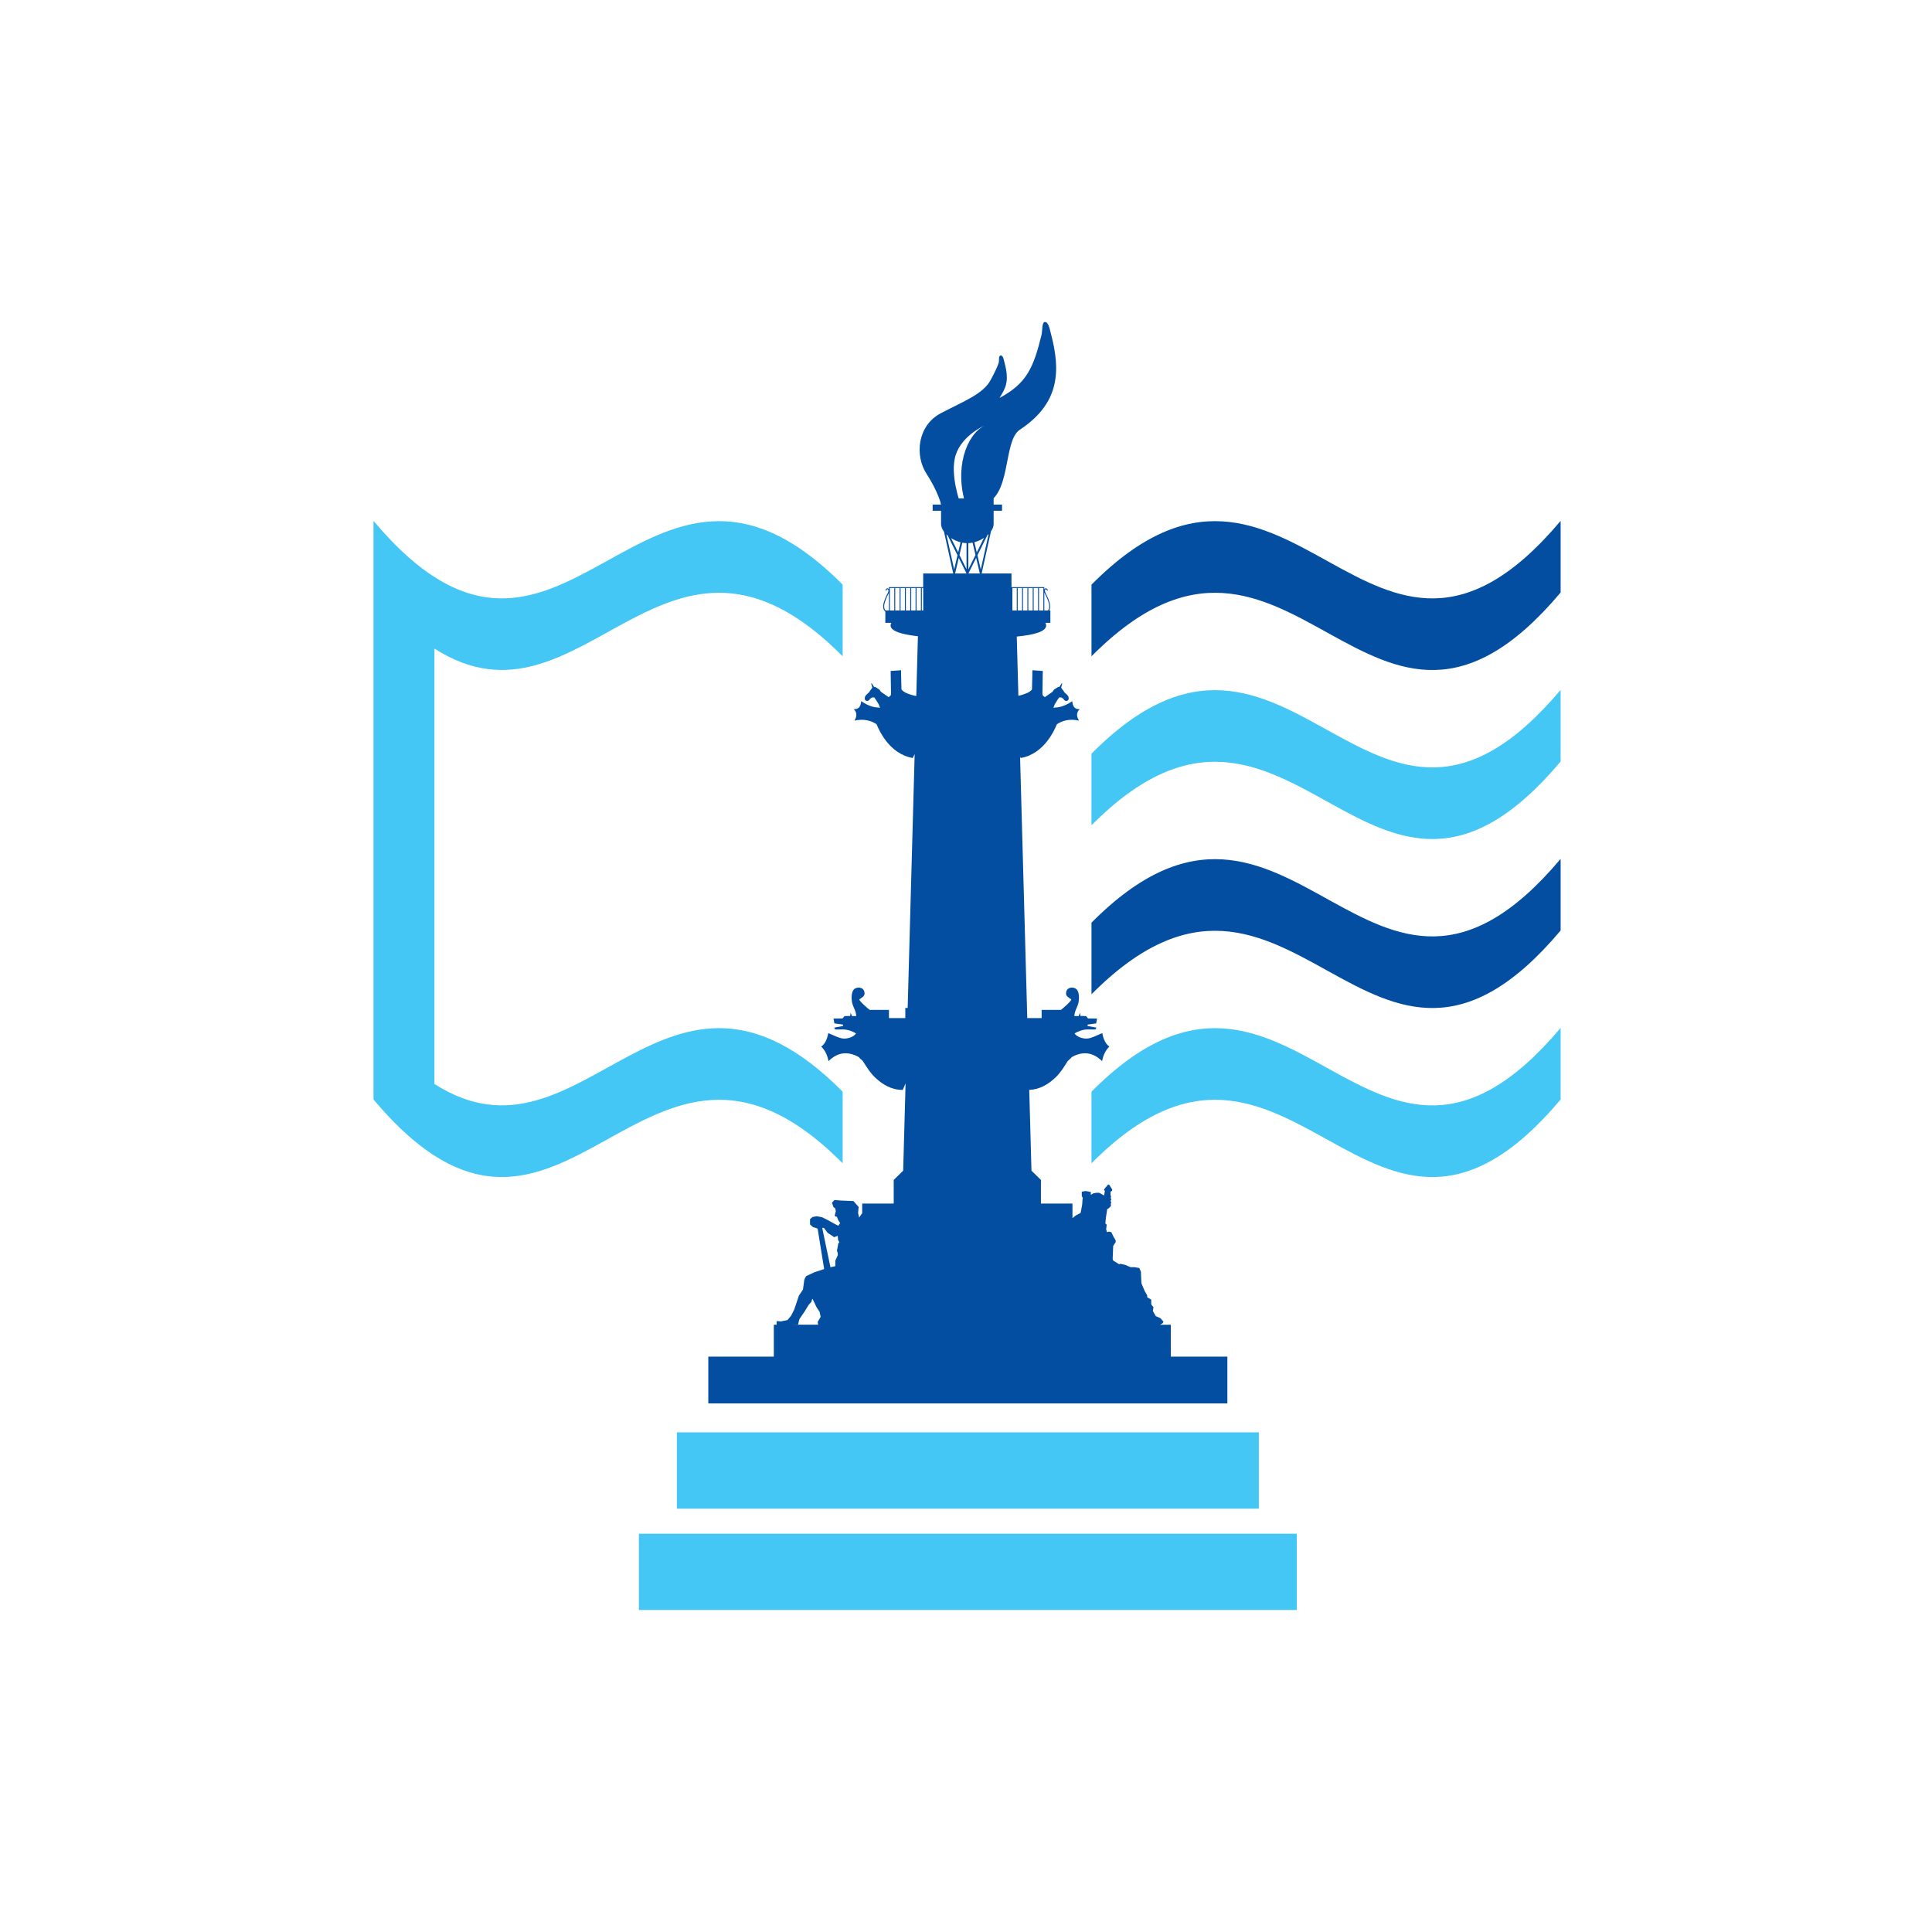 <svg width="450" height="450" viewBox="0 0 450 450" fill="none" xmlns="http://www.w3.org/2000/svg">
<rect width="450" height="450" fill="white"/>
<path fill-rule="evenodd" clip-rule="evenodd" d="M223.731 126.303L223.176 128.665L221.524 125.333C222.182 125.759 222.938 126.1 223.731 126.303ZM180.236 308.55V312.017V315.978H164.979V326.879H285.878V315.978H272.705V312.017V308.55H270.21L270.808 308.209L270.997 307.84L270.299 307.031L269.161 306.537V306.478L268.529 305.365L268.592 304.929L268.655 304.43L268.208 303.936L268.148 303.631V302.704L267.198 302.145V301.709L267.138 301.589L266.626 300.721L265.871 298.929L265.808 297.879L265.745 296.208L265.362 295.343L264.289 295.158H263.341L262.199 294.66L260.936 294.352L260.683 294.475L259.288 293.61L259.16 293.24L259.288 290.209L259.669 289.588L259.859 289.341V288.908L259.355 288.044L258.846 286.994L258.275 286.867L257.834 286.994L257.645 286.311L257.771 285.258L257.453 284.949L257.578 283.714L257.894 281.612L258.275 281.422L258.783 280.865L258.72 280.371L258.846 280.062L258.657 279.691L258.846 279.444L258.72 279.072L258.783 278.578L258.657 278.393V277.59L259.037 277.339V277.029L258.343 275.919H258.087L257.139 277.029L257.335 277.465L257.177 278.462L256.906 278.303L256.047 277.829H255.349L254.706 277.934L254.167 278.25L254.007 278.144L254.112 277.829L254.007 277.621L252.877 277.409L251.968 277.569V278.563L252.211 279.072L252.134 279.431L252.061 280.575L251.7 282.505L250.6 283.08L249.799 283.73V280.335H242.453V274.823L240.249 272.671L239.732 253.857C242.161 253.761 244.185 252.578 245.937 250.874C247.004 249.839 247.764 248.61 248.652 247.209C248.861 246.878 249.426 246.579 249.622 246.227C250.919 245.499 252.162 245.21 253.343 245.369C254.521 245.524 255.642 246.122 256.7 247.164C256.961 245.74 257.518 244.612 258.383 243.78C257.428 243.058 256.973 241.932 256.75 240.625C255.221 241.267 254.159 241.855 253.215 241.896C251.14 241.985 250.183 240.677 250.312 240.69C251.05 240.225 252.285 239.768 253.326 239.777L255.13 239.786L255.381 239.364L253.326 238.97V238.645L255.321 238.366L255.53 237.238L253.421 237.21L252.972 236.667L251.659 236.635L251.539 235.886L251.24 236.666H250.244C250.244 235.593 250.897 234.675 251.148 233.748C251.379 232.895 251.474 231.053 250.713 230.39C250.454 230.163 250.056 230.026 249.672 230.026C248.864 230.026 248.306 230.556 248.306 231.333C248.269 231.829 248.579 232.167 249.017 232.416C249.16 232.498 249.23 232.659 249.426 232.697C250.038 232.817 247.159 235.224 247.102 235.224H242.619V237.126H239.27L237.594 176.249C237.646 176.353 237.694 176.457 237.741 176.561C240.281 176.108 242.536 174.603 244.312 172.092C245.013 171.11 245.635 169.974 246.177 168.685C246.886 168.214 247.498 167.963 248.299 167.79C249.21 167.588 250.204 167.598 251.318 167.843C250.595 166.634 250.824 165.816 251.491 165.174C250.267 165.249 249.835 164.474 249.762 163.313C248.951 163.845 248.123 164.308 247.234 164.566C246.768 164.701 246.286 164.784 245.781 164.791C245.655 164.822 245.522 164.848 245.392 164.877C245.412 164.807 245.425 164.736 245.435 164.666C245.512 164.467 245.578 164.269 245.655 164.072C245.899 163.677 246.143 163.281 246.388 162.888C246.504 162.732 246.619 162.579 246.735 162.421C246.905 162.437 247.081 162.447 247.25 162.463C247.427 162.59 247.599 162.719 247.772 162.844C247.786 162.901 247.799 162.957 247.814 163.014C247.944 163.097 248.073 163.182 248.203 163.266C248.349 163.253 248.492 163.239 248.635 163.224C248.736 163.097 248.838 162.972 248.939 162.842C248.908 162.647 248.879 162.445 248.853 162.25C248.765 162.124 248.68 161.998 248.593 161.868C248.362 161.66 248.131 161.446 247.899 161.233C247.874 161.178 247.842 161.124 247.814 161.066C247.598 160.77 247.385 160.472 247.166 160.175C247.249 159.851 247.339 159.528 247.425 159.201C247.385 159.188 247.337 159.175 247.295 159.159C247.106 159.44 246.921 159.721 246.733 160.006C246.645 160.006 246.557 160.006 246.474 160.006C246.158 160.204 245.837 160.402 245.52 160.599C245.39 160.784 245.264 160.966 245.134 161.148C244.546 161.56 243.954 161.966 243.366 162.377C243.206 162.249 243.045 162.124 242.887 161.998C242.887 161.883 242.801 161.686 242.801 161.574C242.84 159.795 242.84 158.059 242.887 156.281C242.039 156.211 241.314 156.181 240.467 156.112C240.435 157.436 240.432 158.764 240.379 160.092C240.372 160.29 240.428 160.534 240.292 160.682C239.993 161.02 239.587 161.269 239.165 161.446C238.537 161.712 237.875 161.929 237.202 162.062L236.825 148.268C241.01 147.861 243.677 147.081 243.677 145.664C243.677 145.451 243.61 145.251 243.484 145.064H244.654V142.192H244.361C244.597 141.856 244.644 141.409 244.581 140.908C244.464 139.988 243.942 138.898 243.507 138.066C243.351 137.768 243.357 137.513 243.441 137.362C243.462 137.318 243.497 137.284 243.535 137.263C243.562 137.246 243.592 137.24 243.625 137.248C243.715 137.268 243.805 137.367 243.881 137.57L244.087 137.494C243.982 137.216 243.828 137.074 243.678 137.038C243.588 137.017 243.502 137.032 243.426 137.074C243.352 137.115 243.296 137.178 243.248 137.263C243.246 137.269 243.243 137.277 243.236 137.285V136.751H235.596V133.568H228.66L228.65 133.537L230.826 123.73C231.213 123.186 231.436 122.617 231.436 122.077V118.967H233.395V117.528H231.436V116.091H219.19V117.528H217.233V118.967H219.19V122.077C219.19 122.646 219.441 123.252 219.87 123.826L222.021 133.537L222.011 133.568H215.028V136.751H207.045V137.219C207.004 137.157 206.949 137.107 206.891 137.074C206.818 137.032 206.731 137.017 206.641 137.038C206.492 137.074 206.336 137.214 206.231 137.494L206.437 137.57C206.513 137.367 206.606 137.268 206.691 137.248C206.725 137.24 206.759 137.246 206.784 137.263C206.819 137.284 206.851 137.316 206.876 137.362C206.959 137.513 206.966 137.768 206.808 138.066C206.372 138.898 205.855 139.988 205.735 140.908C205.652 141.558 205.76 142.121 206.214 142.465V145.064H207.625C207.499 145.25 207.434 145.449 207.434 145.664C207.434 146.994 209.926 147.762 213.801 148.19L213.418 162.117C212.645 161.987 211.891 161.747 211.171 161.446C210.749 161.27 210.345 161.02 210.047 160.682C209.911 160.534 209.968 160.289 209.959 160.092C209.909 158.766 209.903 157.436 209.871 156.112C209.022 156.181 208.3 156.211 207.451 156.281C207.496 158.059 207.491 159.795 207.539 161.574C207.539 161.685 207.451 161.883 207.451 161.998C207.291 162.124 207.132 162.25 206.974 162.377C206.382 161.968 205.794 161.56 205.204 161.148C205.072 160.966 204.946 160.784 204.816 160.599C204.499 160.401 204.178 160.204 203.865 160.006C203.777 160.006 203.689 160.006 203.603 160.006C203.418 159.723 203.23 159.44 203.044 159.159C202.996 159.175 202.953 159.188 202.913 159.201C202.996 159.526 203.086 159.851 203.172 160.175C202.953 160.472 202.743 160.77 202.524 161.066C202.496 161.122 202.466 161.178 202.438 161.233C202.206 161.446 201.975 161.66 201.744 161.868C201.66 161.998 201.573 162.124 201.482 162.25C201.457 162.445 201.429 162.647 201.399 162.842C201.5 162.972 201.601 163.097 201.701 163.224C201.846 163.239 201.989 163.253 202.133 163.266C202.261 163.18 202.396 163.097 202.522 163.014C202.537 162.957 202.551 162.901 202.566 162.844C202.742 162.719 202.911 162.59 203.084 162.463C203.257 162.447 203.433 162.437 203.603 162.421C203.721 162.577 203.834 162.732 203.95 162.888C204.195 163.281 204.441 163.677 204.685 164.072C204.756 164.271 204.828 164.467 204.903 164.666C204.913 164.736 204.928 164.807 204.946 164.877C204.816 164.848 204.685 164.822 204.554 164.791C204.052 164.786 203.57 164.703 203.102 164.566C202.216 164.306 201.389 163.843 200.576 163.313C200.503 164.474 200.07 165.249 198.847 165.174C199.507 165.816 199.741 166.634 199.018 167.843C200.13 167.598 201.126 167.59 202.035 167.79C202.841 167.963 203.452 168.214 204.161 168.685C204.702 169.974 205.325 171.112 206.025 172.092C207.802 174.604 210.052 176.11 212.592 176.561C212.744 176.244 212.891 175.931 213.043 175.614L211.412 234.769H210.865C210.865 235.551 210.865 236.339 210.865 237.126H207.055V235.224H202.572C202.516 235.224 199.633 232.819 200.247 232.697C200.443 232.661 200.511 232.498 200.657 232.416C201.094 232.167 201.4 231.829 201.369 231.333C201.369 230.556 200.807 230.026 199.996 230.026C199.617 230.026 199.218 230.163 198.957 230.39C198.195 231.053 198.297 232.895 198.526 233.748C198.777 234.675 199.429 235.593 199.429 236.666H198.431L198.131 235.886L198.013 236.635L196.699 236.667L196.251 237.21L194.141 237.238L194.349 238.366L196.352 238.645V238.97L194.291 239.364L194.543 239.786L196.352 239.777C197.389 239.767 198.626 240.224 199.359 240.69C199.492 240.677 198.533 241.985 196.457 241.896C195.514 241.855 194.449 241.265 192.921 240.625C192.692 241.933 192.24 243.058 191.29 243.78C192.153 244.612 192.713 245.74 192.969 247.164C194.03 246.12 195.147 245.522 196.329 245.369C197.506 245.21 198.747 245.499 200.046 246.227C200.245 246.58 200.809 246.878 201.021 247.209C201.909 248.61 202.669 249.839 203.734 250.874C205.564 252.651 207.687 253.867 210.26 253.867C210.48 253.35 210.702 252.849 210.928 252.353L210.367 272.671L208.164 274.823V280.335H200.82V282.563L200.119 283.59L199.866 282.537L199.992 281.117L198.791 279.751L195.877 279.631L194.359 279.508L193.79 280.128L194.106 281.117L194.552 281.486L194.678 282.106L194.424 283.095L194.552 283.347L194.929 283.405L195.247 284.208L195.69 284.889L195.247 285.507L193.855 284.765L192.971 284.27L191.515 283.529L190.25 283.282L189.239 283.467L188.671 283.959V285.201L189.366 285.819L190.188 286.062L190.443 286.189L191.962 295.59L189.683 296.335L187.723 297.261L187.341 298.064L187.027 300.352L186.079 301.778L185 304.994L184.242 306.48L183.42 307.468L181.902 307.778L180.891 307.715V308.55H180.236ZM183.617 308.55L185.896 308.521L186.089 307.65L186.216 307.219L187.479 305.365L188.302 304.003L188.997 303.2L189.189 302.517L189.312 302.641L190.2 304.497L190.898 305.547L191.146 306.725L190.453 307.902L190.557 308.549H183.617V308.55ZM191.528 286.002H191.909L192.791 287.177L193.869 287.857L194.249 288.166L195.135 287.857L195.197 288.787L195.514 289.342L195.26 289.589L194.942 291.322L195.135 291.881V292.374L194.565 293.612V294.914L193.425 295.159L191.651 286.682L191.528 286.002ZM207.052 142.194H206.256C205.965 141.888 205.895 141.441 205.96 140.939C206.078 140.052 206.583 138.984 207.009 138.166C207.024 138.14 207.037 138.111 207.05 138.084V142.194H207.052ZM243.022 142.194H242.001V136.972H243.022V142.194ZM241.785 142.194H240.761V136.972H241.785V142.194ZM240.542 142.194H239.518V136.972H240.542V142.194ZM239.301 142.194H238.281V136.972H239.301V142.194ZM238.063 142.194H237.042V136.972H238.063V142.194ZM236.823 142.194H235.802V136.972H236.823V142.194ZM215.036 136.972V142.194H214.715C214.715 140.452 214.715 138.713 214.715 136.972H215.036ZM214.496 142.194H213.477C213.477 140.452 213.477 138.713 213.477 136.972H214.496C214.496 138.713 214.496 140.452 214.496 142.194ZM213.254 142.194H212.235C212.235 140.452 212.235 138.713 212.235 136.972H213.254C213.254 138.713 213.254 140.452 213.254 142.194ZM212.012 142.194H210.995C210.995 140.452 210.995 138.713 210.995 136.972H212.012C212.012 138.713 212.012 140.452 212.012 142.194ZM210.775 142.194H209.753C209.753 140.452 209.753 138.713 209.753 136.972H210.775C210.775 138.713 210.775 140.452 210.775 142.194ZM209.535 142.194H208.513C208.513 140.452 208.513 138.713 208.513 136.972H209.535C209.535 138.713 209.535 140.452 209.535 142.194ZM208.295 142.194H207.273V136.972H208.295C208.295 138.713 208.295 140.452 208.295 142.194ZM243.241 137.996C243.263 138.049 243.288 138.11 243.321 138.166C243.748 138.984 244.253 140.052 244.37 140.939C244.433 141.441 244.366 141.888 244.072 142.194H243.241V137.996ZM222.464 133.573L223.319 129.934L225.097 133.523L225.073 133.575H222.464V133.573ZM225.613 133.573L225.585 133.521L227.365 129.933L228.218 133.572H225.613V133.573ZM220.754 124.759C220.643 124.665 220.54 124.567 220.438 124.473L222.242 132.637L223.018 129.328L220.754 124.759ZM230.26 124.41L228.444 132.637L227.666 129.328L229.965 124.686C230.068 124.597 230.166 124.504 230.26 124.41ZM229.185 125.286L227.511 128.665L226.954 126.293C227.757 126.081 228.523 125.726 229.185 125.286ZM226.532 126.389L227.21 129.268L225.541 132.635V126.508C225.872 126.493 226.205 126.454 226.532 126.389ZM225.124 126.508C224.798 126.498 224.471 126.462 224.15 126.399L223.478 129.268L225.124 132.596V126.508Z" fill="#034EA1"/>
<path d="M293.203 333.624H157.654V351.396H293.203V333.624Z" fill="#44C7F4"/>
<path fill-rule="evenodd" clip-rule="evenodd" d="M363.499 121.325V138.009C318.922 190.983 300.969 105.769 254.23 152.861V136.177C300.969 89.085 318.92 174.3 363.499 121.325Z" fill="#034EA1"/>
<path fill-rule="evenodd" clip-rule="evenodd" d="M363.499 200.054V216.736C318.922 269.71 300.969 184.5 254.23 231.587V214.906C300.969 167.814 318.92 253.031 363.499 200.054Z" fill="#034EA1"/>
<path fill-rule="evenodd" clip-rule="evenodd" d="M363.499 160.689V177.374C318.922 230.35 300.969 145.134 254.23 192.223V175.541C300.969 128.45 318.92 213.668 363.499 160.689Z" fill="#44C7F4"/>
<path fill-rule="evenodd" clip-rule="evenodd" d="M363.499 239.419V256.101C318.922 309.077 300.969 223.862 254.23 270.95V254.268C300.969 207.179 318.92 292.395 363.499 239.419Z" fill="#44C7F4"/>
<path fill-rule="evenodd" clip-rule="evenodd" d="M87 121.325C131.575 174.3 149.526 89.085 196.269 136.177V152.861C154.817 111.098 136.003 173.38 101.186 151.06V252.473C136.003 274.789 154.817 212.505 196.269 254.268V270.95C149.526 223.861 131.577 309.077 87 256.101V121.325Z" fill="#44C7F4"/>
<path d="M302.043 357.232H148.811V375H302.043V357.232Z" fill="#44C7F4"/>
<path fill-rule="evenodd" clip-rule="evenodd" d="M219.274 117.77C219.274 117.77 218.621 114.668 215.81 110.364C213.003 106.063 213.694 99.102 219.148 96.243C224.599 93.384 228.979 91.77 230.729 88.531C231.607 86.912 232.179 85.721 232.553 84.698C232.848 83.884 232.468 82.933 233.058 82.803C233.65 82.673 233.826 83.925 233.952 84.401C235.214 89.018 234.128 90.478 232.802 92.692C239.147 89.298 240.708 85.667 242.591 78.01C242.82 77.072 242.651 75.005 243.369 75C244.253 74.993 244.511 76.716 244.78 77.729C247.064 86.345 246.89 93.911 237.528 100.098C233.467 102.783 235.752 116.234 228.726 117.47L225.119 118.104C222.085 109.195 225.092 101.314 229.258 99.156C229.258 99.156 224.173 101.332 222.635 105.886C221.093 110.44 223.779 117.593 223.779 117.593L219.274 117.77Z" fill="#034EA1"/>
</svg>
